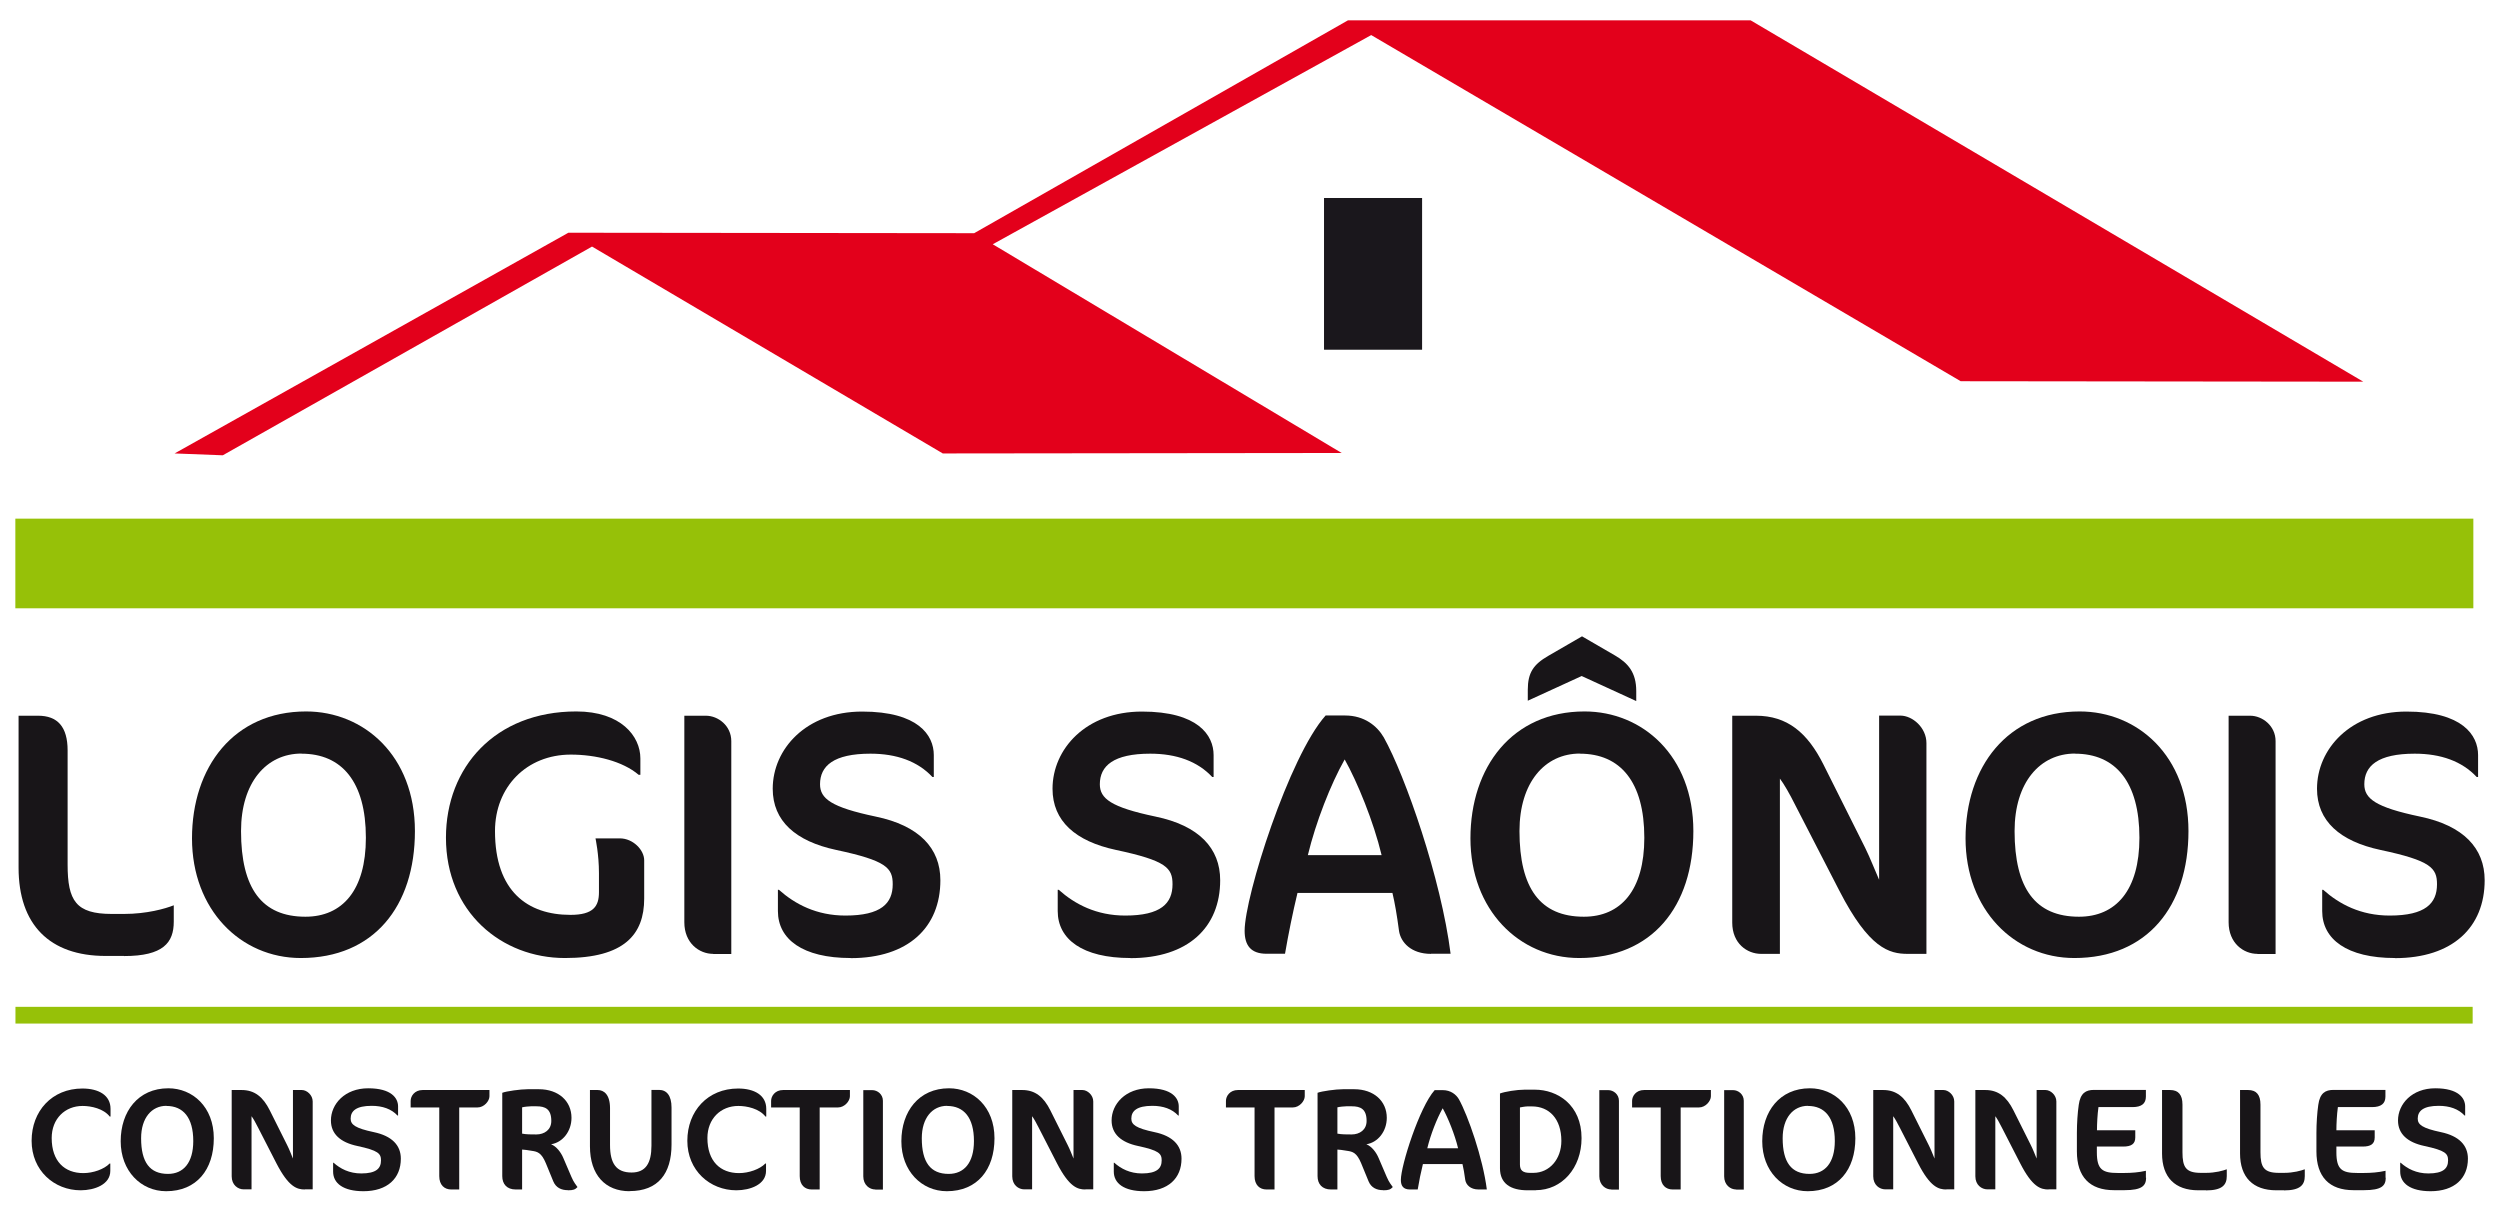 <?xml version="1.0" encoding="UTF-8"?><svg xmlns="http://www.w3.org/2000/svg" viewBox="0 0 216.67 105"><defs><style>.c{fill:#96c108;}.d{fill:#181518;}.e{fill:#e3001b;}.f{fill:#1a171c;}</style></defs><g id="a"/><g id="b"><g><g><path class="d" d="M10.75,82.85h-1.6c-4.85,0-7.54-2.71-7.54-7.65v-13.17h1.69c1.69,0,2.56,.96,2.56,3.01v9.89c0,3.14,.72,4.28,3.83,4.28h1.06c1.96,0,3.56-.45,4.31-.75v1.42c0,1.81-.9,2.98-4.31,2.98Z"/><path class="d" d="M26.07,83.03c-5.22,0-9.43-4.19-9.43-10.37s3.62-11,9.89-11c5,0,9.43,3.83,9.43,10.37s-3.59,11-9.89,11Zm.06-17.72c-3.04,0-5.24,2.5-5.24,6.72,0,4.97,1.81,7.42,5.58,7.42,3.2,0,5.24-2.29,5.24-6.84,0-4.85-2.08-7.29-5.58-7.29Z"/><path class="d" d="M48.96,83.03c-5.49,0-10.31-3.98-10.31-10.43,0-6.09,4.25-10.94,11.3-10.94,3.86,0,5.55,2.14,5.55,4.07v1.42h-.15c-1.39-1.18-3.71-1.75-5.88-1.75-3.83,0-6.57,2.8-6.57,6.63,0,5.22,2.83,7.26,6.54,7.26,1.99,0,2.47-.75,2.47-1.96v-1.66c0-1.63-.3-3.01-.3-3.01h2.11c1.14,0,2.11,1,2.11,1.9v3.32c0,3.1-1.72,5.15-6.87,5.15Z"/><path class="d" d="M61.81,82.67c-1.21,0-2.5-.93-2.5-2.74v-17.9h1.87c1.06,0,2.2,.87,2.2,2.2v18.45h-1.57Z"/><path class="d" d="M73.72,83.03c-4.16,0-6.3-1.63-6.3-4.07v-1.84h.09c1.39,1.24,3.26,2.23,5.76,2.23,3.1,0,4.1-1.06,4.1-2.71,0-1.42-.54-2.05-4.91-2.98-3.5-.75-5.49-2.5-5.49-5.3,0-3.44,2.89-6.69,7.75-6.69s6.21,2.05,6.21,3.77v1.9h-.12c-1.27-1.36-3.1-2.02-5.37-2.02-3.19,0-4.37,1.06-4.37,2.65,0,1.24,.96,1.99,4.82,2.8,3.77,.78,5.61,2.74,5.61,5.52,0,4.07-2.77,6.75-7.78,6.75Z"/><path class="d" d="M97.97,83.03c-4.16,0-6.3-1.63-6.3-4.07v-1.84h.09c1.39,1.24,3.26,2.23,5.76,2.23,3.1,0,4.1-1.06,4.1-2.71,0-1.42-.54-2.05-4.91-2.98-3.5-.75-5.49-2.5-5.49-5.3,0-3.44,2.89-6.69,7.75-6.69s6.21,2.05,6.21,3.77v1.9h-.12c-1.27-1.36-3.1-2.02-5.37-2.02-3.19,0-4.37,1.06-4.37,2.65,0,1.24,.96,1.99,4.82,2.8,3.77,.78,5.61,2.74,5.61,5.52,0,4.07-2.77,6.75-7.78,6.75Z"/><path class="d" d="M124.02,82.67c-1.72,0-2.62-1-2.77-1.99-.18-1.36-.36-2.41-.57-3.29h-8.23c-.42,1.75-.78,3.53-1.08,5.27h-1.6c-1.36,0-1.9-.72-1.9-1.99,0-2.98,3.86-15.13,7.02-18.66h1.69c1.66,0,2.77,.9,3.35,1.9,1.87,3.35,4.97,12.24,5.79,18.75h-1.69Zm-7.48-16.85c-1.21,2.14-2.5,5.43-3.19,8.29h6.39c-.69-2.89-2.11-6.36-3.2-8.29Z"/><path class="d" d="M136.87,83.03c-5.22,0-9.43-4.19-9.43-10.37s3.62-11,9.89-11c5,0,9.43,3.83,9.43,10.37s-3.59,11-9.89,11Zm.06-17.72c-3.04,0-5.24,2.5-5.24,6.72,0,4.97,1.81,7.42,5.58,7.42,3.2,0,5.24-2.29,5.24-6.84,0-4.85-2.08-7.29-5.58-7.29Zm.15-6.72l-4.67,2.14v-.94c0-1.48,.48-2.2,1.78-2.95l2.92-1.69,2.86,1.66c1.14,.66,1.84,1.48,1.84,3.08v.87l-4.73-2.17Z"/><path class="d" d="M165.33,82.67c-1.6,0-3.35-.48-5.91-5.46l-3.77-7.32c-.57-1.14-1.03-1.93-1.39-2.41v15.19h-1.63c-1.21,0-2.5-.9-2.5-2.71v-17.93h2.05c2.71,0,4.46,1.45,5.85,4.22l3.62,7.23c.42,.84,.9,2.08,1.21,2.77v-14.23h1.84c1.06,0,2.26,1.05,2.26,2.38v18.27h-1.63Z"/><path class="d" d="M179.78,83.03c-5.22,0-9.43-4.19-9.43-10.37s3.62-11,9.89-11c5,0,9.43,3.83,9.43,10.37s-3.59,11-9.89,11Zm.06-17.72c-3.04,0-5.24,2.5-5.24,6.72,0,4.97,1.81,7.42,5.58,7.42,3.2,0,5.24-2.29,5.24-6.84,0-4.85-2.08-7.29-5.58-7.29Z"/><path class="d" d="M195.65,82.67c-1.21,0-2.5-.93-2.5-2.74v-17.9h1.87c1.05,0,2.2,.87,2.2,2.2v18.45h-1.57Z"/><path class="d" d="M207.56,83.03c-4.16,0-6.3-1.63-6.3-4.07v-1.84h.09c1.39,1.24,3.25,2.23,5.76,2.23,3.1,0,4.1-1.06,4.1-2.71,0-1.42-.54-2.05-4.91-2.98-3.5-.75-5.49-2.5-5.49-5.3,0-3.44,2.89-6.69,7.75-6.69s6.21,2.05,6.21,3.77v1.9h-.12c-1.27-1.36-3.1-2.02-5.37-2.02-3.2,0-4.37,1.06-4.37,2.65,0,1.24,.96,1.99,4.82,2.8,3.77,.78,5.61,2.74,5.61,5.52,0,4.07-2.77,6.75-7.78,6.75Z"/></g><g><path class="d" d="M9.52,96.78c-.54-.7-1.62-.93-2.36-.93-1.53,0-2.68,1.11-2.68,2.78,0,2.02,1.12,3.04,2.74,3.04,.86,0,1.81-.34,2.28-.83h.06v.64c0,1.18-1.37,1.68-2.57,1.68-2.29,0-4.25-1.71-4.25-4.29s1.77-4.53,4.4-4.53c1.41,0,2.44,.58,2.44,1.76v.67h-.06Z"/><path class="d" d="M14.4,103.24c-2.18,0-3.94-1.75-3.94-4.33s1.51-4.59,4.13-4.59c2.09,0,3.94,1.6,3.94,4.33s-1.5,4.59-4.13,4.59Zm.02-7.4c-1.27,0-2.19,1.04-2.19,2.81,0,2.08,.75,3.09,2.33,3.09,1.33,0,2.19-.96,2.19-2.85,0-2.03-.87-3.04-2.33-3.04Z"/><path class="d" d="M26.42,103.09c-.67,0-1.4-.2-2.47-2.28l-1.57-3.06c-.24-.48-.43-.81-.58-1.01v6.34h-.68c-.5,0-1.04-.38-1.04-1.13v-7.48h.86c1.13,0,1.86,.6,2.44,1.76l1.51,3.02c.18,.35,.38,.87,.5,1.16v-5.94h.77c.44,0,.94,.44,.94,.99v7.62h-.68Z"/><path class="d" d="M31.5,103.24c-1.74,0-2.63-.68-2.63-1.7v-.77h.04c.58,.52,1.36,.93,2.4,.93,1.3,0,1.71-.44,1.71-1.13,0-.59-.23-.86-2.05-1.25-1.46-.31-2.29-1.04-2.29-2.21,0-1.43,1.21-2.79,3.23-2.79s2.59,.86,2.59,1.57v.79h-.05c-.53-.57-1.3-.84-2.24-.84-1.33,0-1.82,.44-1.82,1.11,0,.52,.4,.83,2.01,1.17,1.57,.33,2.34,1.14,2.34,2.3,0,1.7-1.16,2.82-3.25,2.82Z"/><path class="d" d="M41.38,95.98h-1.58v7.11h-.69c-.6,0-1.04-.39-1.04-1.16v-5.95h-2.48v-.57c0-.41,.34-.94,1.04-.94h5.79v.54c0,.42-.47,.97-1.03,.97Z"/><path class="d" d="M49.21,103.15c-.55,0-1.03-.21-1.26-.77l-.64-1.56c-.39-.94-.75-1.01-1.21-1.08-.38-.06-.68-.11-.85-.11v3.46h-.55c-.77,0-1.17-.47-1.17-1.16v-7.22c.36-.14,1.57-.31,2.21-.31h.96c1.71,0,2.83,1.03,2.83,2.48,0,1.17-.77,2.14-1.77,2.29,.47,.19,.86,.7,1.07,1.21l.69,1.61c.21,.5,.43,.74,.53,.89-.2,.21-.35,.28-.83,.28Zm-3.19-7.27c-.16,0-.58,.04-.77,.09v2.28c.38,.07,.77,.07,1.23,.07,.7,0,1.3-.4,1.3-1.17,0-1.04-.53-1.27-1.28-1.27h-.48Z"/><path class="d" d="M54.56,103.24c-2.09,0-3.43-1.4-3.43-3.89v-4.88h.67c.54,0,1.07,.39,1.07,1.58v3.18c0,1.61,.54,2.39,1.87,2.39,1.22,0,1.72-.81,1.72-2.33v-4.83h.66c.65,0,1.08,.48,1.08,1.53v3.2c0,2.53-1.17,4.04-3.63,4.04Z"/><path class="d" d="M66.35,96.78c-.54-.7-1.62-.93-2.36-.93-1.53,0-2.68,1.11-2.68,2.78,0,2.02,1.12,3.04,2.74,3.04,.85,0,1.81-.34,2.28-.83h.06v.64c0,1.18-1.37,1.68-2.57,1.68-2.29,0-4.25-1.71-4.25-4.29s1.77-4.53,4.4-4.53c1.41,0,2.44,.58,2.44,1.76v.67h-.06Z"/><path class="d" d="M72.63,95.98h-1.59v7.11h-.69c-.6,0-1.04-.39-1.04-1.16v-5.95h-2.48v-.57c0-.41,.34-.94,1.04-.94h5.79v.54c0,.42-.47,.97-1.03,.97Z"/><path class="d" d="M75.86,103.09c-.5,0-1.04-.39-1.04-1.14v-7.47h.78c.44,0,.92,.36,.92,.92v7.7h-.65Z"/><path class="d" d="M82.06,103.24c-2.18,0-3.94-1.75-3.94-4.33s1.51-4.59,4.13-4.59c2.09,0,3.94,1.6,3.94,4.33s-1.5,4.59-4.13,4.59Zm.02-7.4c-1.27,0-2.19,1.04-2.19,2.81,0,2.08,.75,3.09,2.33,3.09,1.33,0,2.19-.96,2.19-2.85,0-2.03-.87-3.04-2.33-3.04Z"/><path class="d" d="M94.07,103.09c-.67,0-1.4-.2-2.47-2.28l-1.57-3.06c-.24-.48-.43-.81-.58-1.01v6.34h-.68c-.5,0-1.04-.38-1.04-1.13v-7.48h.86c1.13,0,1.86,.6,2.44,1.76l1.51,3.02c.18,.35,.38,.87,.5,1.16v-5.94h.77c.44,0,.94,.44,.94,.99v7.62h-.68Z"/><path class="d" d="M99.16,103.24c-1.74,0-2.63-.68-2.63-1.7v-.77h.04c.58,.52,1.36,.93,2.4,.93,1.29,0,1.71-.44,1.71-1.13,0-.59-.23-.86-2.05-1.25-1.46-.31-2.29-1.04-2.29-2.21,0-1.43,1.21-2.79,3.23-2.79s2.59,.86,2.59,1.57v.79h-.05c-.53-.57-1.3-.84-2.24-.84-1.33,0-1.82,.44-1.82,1.11,0,.52,.4,.83,2.01,1.17,1.57,.33,2.34,1.14,2.34,2.3,0,1.7-1.16,2.82-3.25,2.82Z"/><path class="d" d="M112.04,95.98h-1.58v7.11h-.69c-.6,0-1.04-.39-1.04-1.16v-5.95h-2.48v-.57c0-.41,.34-.94,1.04-.94h5.79v.54c0,.42-.47,.97-1.03,.97Z"/><path class="d" d="M119.87,103.15c-.55,0-1.03-.21-1.26-.77l-.64-1.56c-.39-.94-.75-1.01-1.21-1.08-.38-.06-.68-.11-.85-.11v3.46h-.55c-.77,0-1.17-.47-1.17-1.16v-7.22c.36-.14,1.57-.31,2.21-.31h.96c1.71,0,2.83,1.03,2.83,2.48,0,1.17-.77,2.14-1.77,2.29,.47,.19,.86,.7,1.07,1.21l.69,1.61c.21,.5,.43,.74,.53,.89-.2,.21-.35,.28-.83,.28Zm-3.19-7.27c-.16,0-.58,.04-.77,.09v2.28c.38,.07,.77,.07,1.23,.07,.7,0,1.3-.4,1.3-1.17,0-1.04-.53-1.27-1.28-1.27h-.48Z"/><path class="d" d="M128.15,103.09c-.72,0-1.09-.41-1.16-.83-.08-.57-.15-1.01-.24-1.37h-3.43c-.18,.73-.33,1.47-.45,2.2h-.67c-.57,0-.79-.3-.79-.83,0-1.24,1.61-6.31,2.93-7.78h.7c.69,0,1.16,.38,1.4,.79,.78,1.4,2.08,5.11,2.42,7.82h-.7Zm-3.12-7.03c-.5,.89-1.04,2.26-1.33,3.46h2.67c-.29-1.21-.88-2.65-1.33-3.46Z"/><path class="d" d="M133.11,103.16h-.72c-1.46,0-2.39-.58-2.39-1.91v-6.48c.42-.16,1.47-.33,2.13-.33h.89c1.97,0,4.05,1.32,4.05,4.2,0,2.6-1.71,4.51-3.96,4.51Zm-.35-7.27h-.38c-.21,0-.65,.09-.65,.09v4.94c0,.5,.23,.73,.87,.73h.29c1.42,0,2.43-1.21,2.43-2.77,0-1.93-1.07-2.99-2.55-2.99Z"/><path class="d" d="M139.65,103.09c-.5,0-1.04-.39-1.04-1.14v-7.47h.78c.44,0,.92,.36,.92,.92v7.7h-.65Z"/><path class="d" d="M147.25,95.98h-1.59v7.11h-.69c-.6,0-1.04-.39-1.04-1.16v-5.95h-2.48v-.57c0-.41,.34-.94,1.04-.94h5.79v.54c0,.42-.47,.97-1.03,.97Z"/><path class="d" d="M150.47,103.09c-.5,0-1.04-.39-1.04-1.14v-7.47h.78c.44,0,.92,.36,.92,.92v7.7h-.65Z"/><path class="d" d="M156.67,103.24c-2.18,0-3.94-1.75-3.94-4.33s1.51-4.59,4.13-4.59c2.09,0,3.94,1.6,3.94,4.33s-1.5,4.59-4.13,4.59Zm.02-7.4c-1.27,0-2.19,1.04-2.19,2.81,0,2.08,.75,3.09,2.33,3.09,1.33,0,2.19-.96,2.19-2.85,0-2.03-.87-3.04-2.33-3.04Z"/><path class="d" d="M168.69,103.09c-.67,0-1.4-.2-2.46-2.28l-1.57-3.06c-.24-.48-.43-.81-.58-1.01v6.34h-.68c-.51,0-1.05-.38-1.05-1.13v-7.48h.86c1.13,0,1.86,.6,2.44,1.76l1.51,3.02c.18,.35,.38,.87,.5,1.16v-5.94h.77c.44,0,.94,.44,.94,.99v7.62h-.68Z"/><path class="d" d="M177.54,103.09c-.67,0-1.4-.2-2.46-2.28l-1.57-3.06c-.24-.48-.43-.81-.58-1.01v6.34h-.68c-.51,0-1.05-.38-1.05-1.13v-7.48h.86c1.13,0,1.86,.6,2.44,1.76l1.51,3.02c.18,.35,.38,.87,.5,1.16v-5.94h.77c.44,0,.94,.44,.94,.99v7.62h-.68Z"/><path class="d" d="M186,102.08c-.01,.69-.37,1.07-1.87,1.07h-.92c-2.1,0-3.21-1.16-3.21-3.36v-1.6c0-.82,.06-1.74,.16-2.43,.14-1.03,.62-1.3,1.32-1.3h4.5v.58c0,.6-.37,.91-1.16,.91h-2.95c-.09,.63-.13,1.47-.13,2.01h3.32v.62c0,.57-.35,.79-1.05,.79h-2.28v.5c0,1.5,.49,1.79,1.82,1.79h.55c.63,0,1.27-.05,1.88-.19v.6Z"/><path class="d" d="M191.19,103.16h-.67c-2.02,0-3.14-1.13-3.14-3.19v-5.5h.7c.7,0,1.07,.4,1.07,1.26v4.13c0,1.31,.3,1.79,1.6,1.79h.44c.82,0,1.48-.19,1.8-.31v.59c0,.75-.38,1.24-1.8,1.24Z"/><path class="d" d="M197.95,103.16h-.67c-2.02,0-3.14-1.13-3.14-3.19v-5.5h.7c.7,0,1.07,.4,1.07,1.26v4.13c0,1.31,.3,1.79,1.6,1.79h.44c.82,0,1.48-.19,1.8-.31v.59c0,.75-.38,1.24-1.8,1.24Z"/><path class="d" d="M206.77,102.08c-.01,.69-.36,1.07-1.88,1.07h-.92c-2.1,0-3.21-1.16-3.21-3.36v-1.6c0-.82,.06-1.74,.16-2.43,.14-1.03,.62-1.3,1.32-1.3h4.5v.58c0,.6-.37,.91-1.16,.91h-2.96c-.09,.63-.13,1.47-.13,2.01h3.32v.62c0,.57-.35,.79-1.04,.79h-2.28v.5c0,1.5,.49,1.79,1.82,1.79h.55c.63,0,1.27-.05,1.89-.19v.6Z"/><path class="d" d="M210.65,103.24c-1.74,0-2.63-.68-2.63-1.7v-.77h.04c.58,.52,1.36,.93,2.4,.93,1.3,0,1.71-.44,1.71-1.13,0-.59-.23-.86-2.05-1.25-1.46-.31-2.29-1.04-2.29-2.21,0-1.43,1.21-2.79,3.23-2.79s2.59,.86,2.59,1.57v.79h-.05c-.53-.57-1.3-.84-2.24-.84-1.33,0-1.82,.44-1.82,1.11,0,.52,.4,.83,2.01,1.17,1.57,.33,2.34,1.14,2.34,2.3,0,1.7-1.16,2.82-3.24,2.82Z"/></g><rect class="c" x="1.33" y="44.95" width="213.03" height="7.77"/><rect class="c" x="1.34" y="87.26" width="212.96" height="1.45"/><rect class="f" x="114.75" y="17.16" width="8.5" height="13.15"/><path class="e" d="M15.13,39.3L49.26,20.17c11.72,.01,23.45,.03,35.17,.04,10.8-6.15,21.6-12.3,32.4-18.45h34.89c17.7,10.44,35.4,20.88,53.1,31.32l-34.89-.04c-17.03-10-34.06-20-51.09-30-10.93,6.04-21.87,12.08-32.8,18.13,10.08,6.03,20.16,12.06,30.24,18.09l-34.57,.04c-10.13-5.98-20.27-11.95-30.4-17.93-10.67,6.03-21.34,12.06-32,18.09-1.39-.05-2.78-.11-4.17-.16Z"/></g></g></svg>